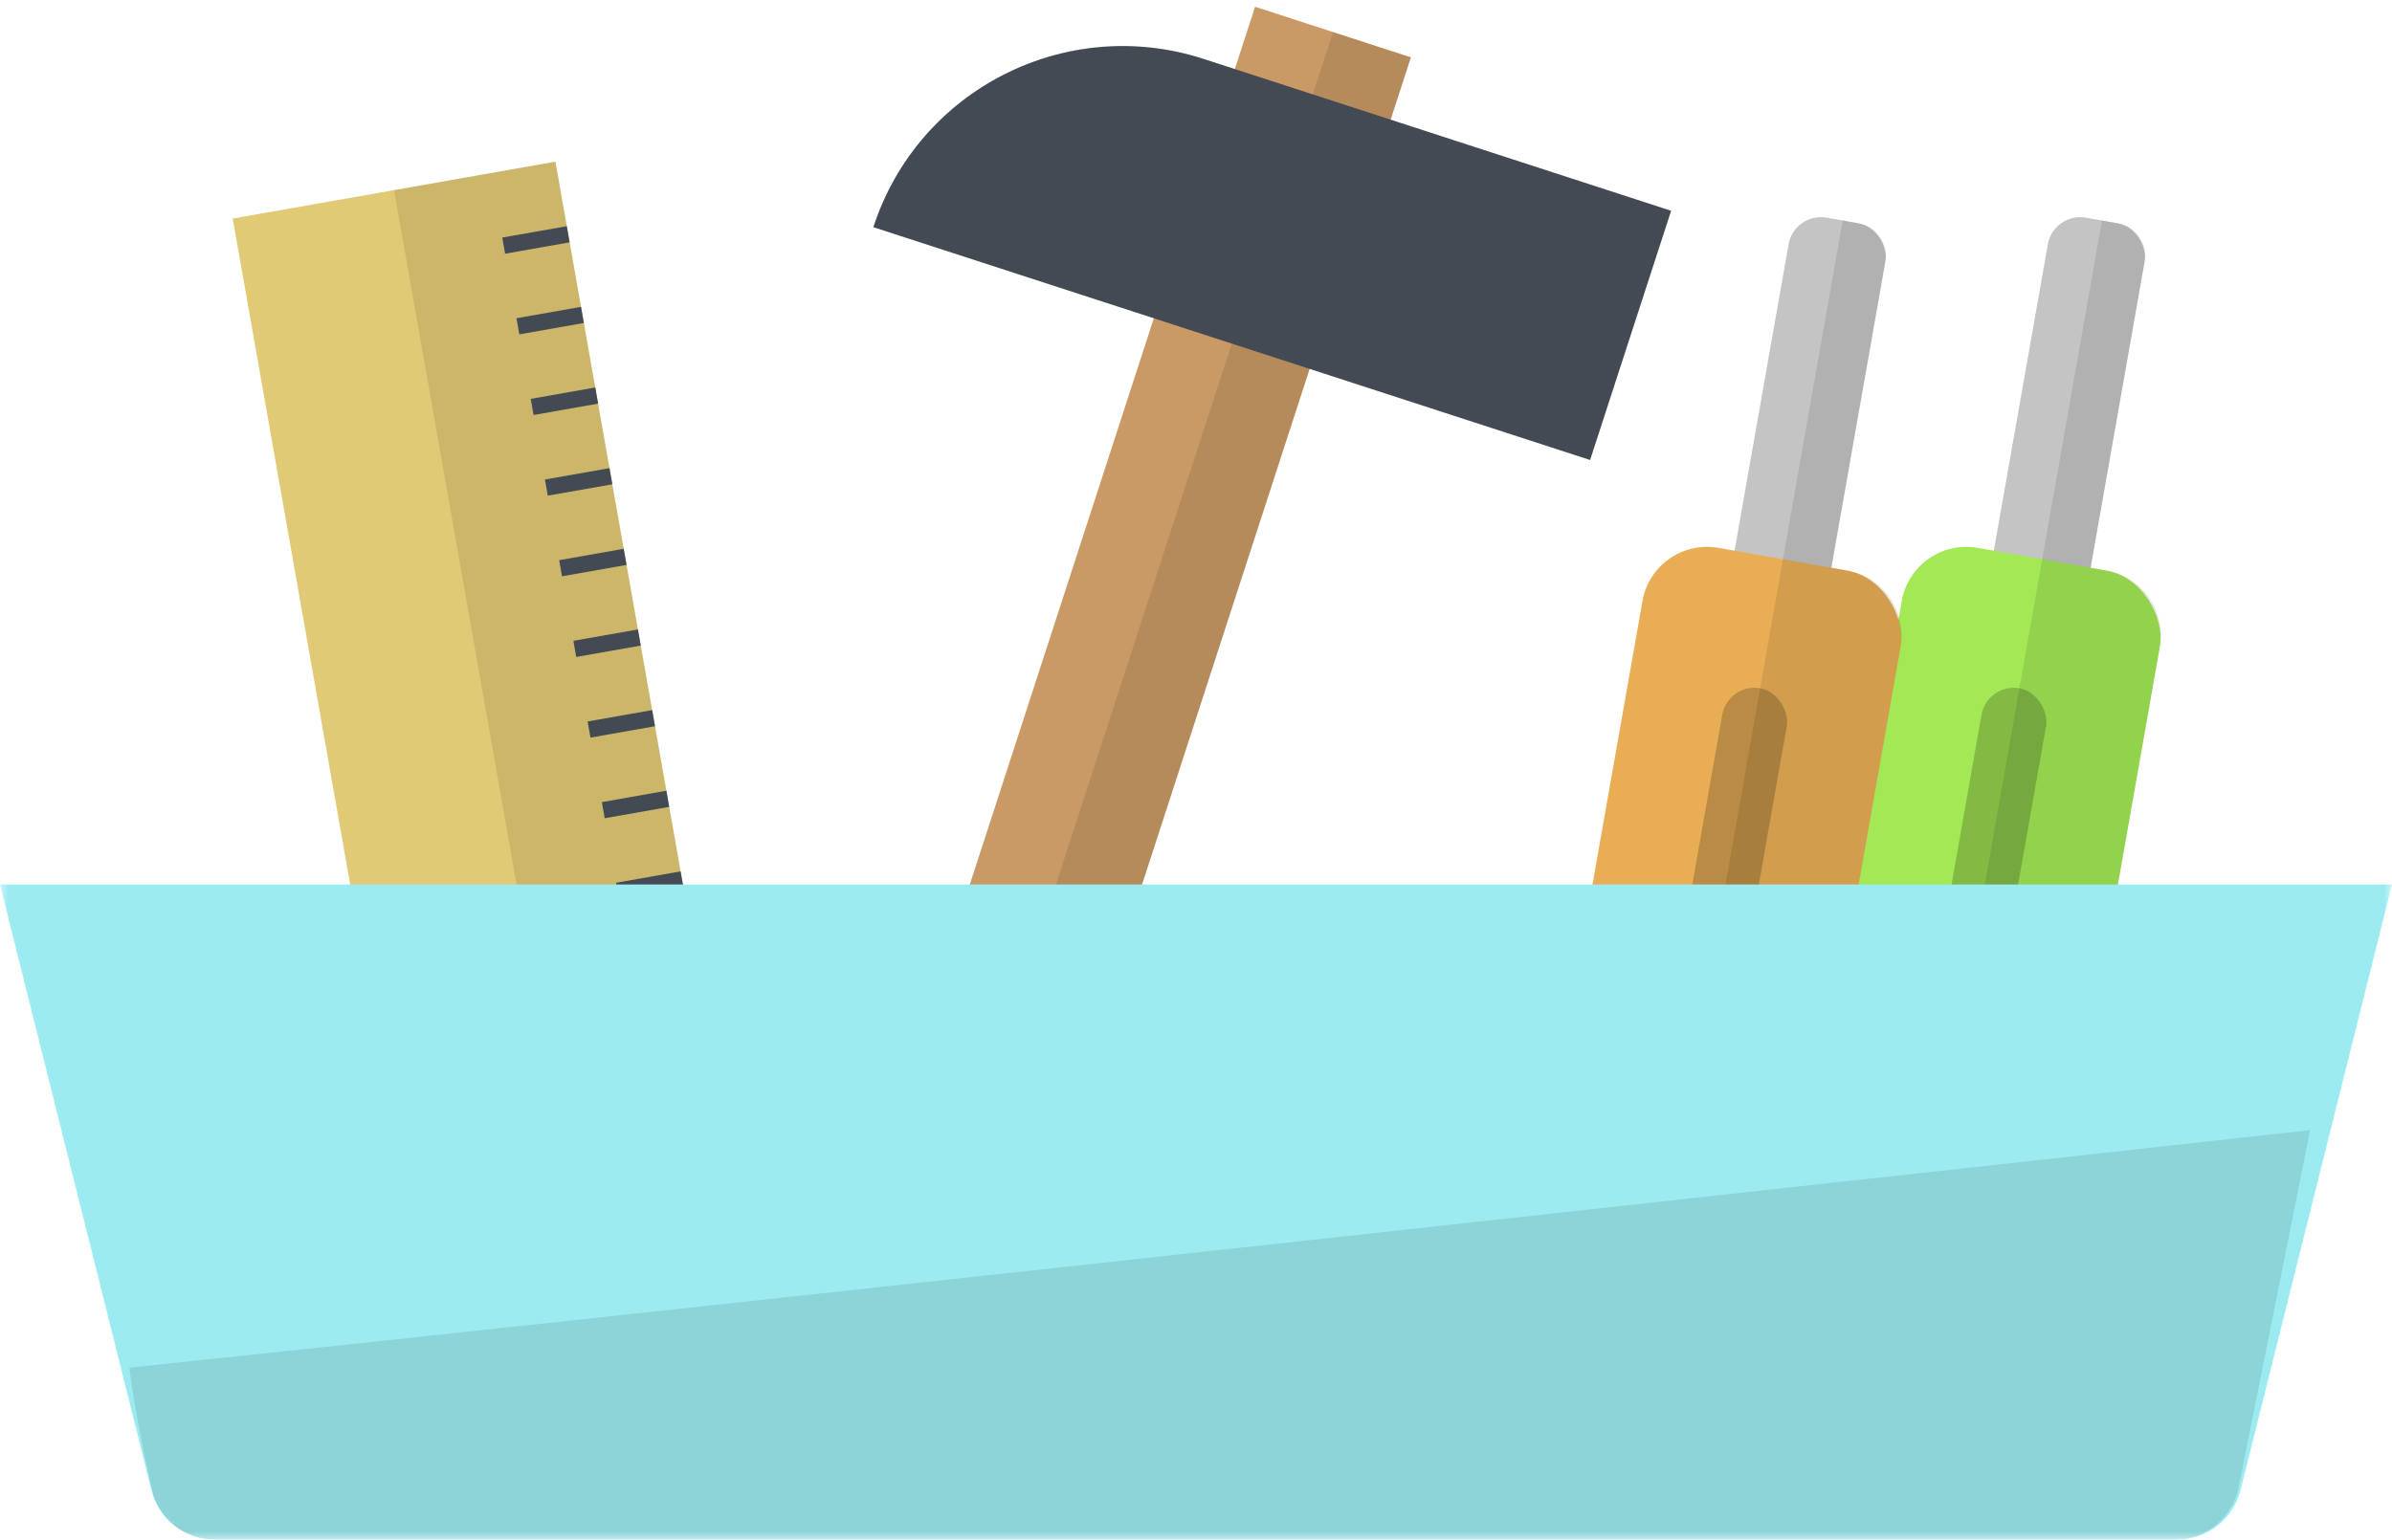 <svg width="146" height="94" viewBox="0 0 146 94" fill="none" xmlns="http://www.w3.org/2000/svg">
<mask id="mask0" mask-type="alpha" maskUnits="userSpaceOnUse" x="0" y="0" width="146" height="94">
<rect width="146" height="94" fill="#C4C4C4"/>
</mask>
<g mask="url(#mask0)">
<rect x="76.606" y="0.412" width="10" height="80" transform="rotate(18 76.606 0.412)" fill="#CA9A66"/>
<rect x="81.361" y="1.957" width="5" height="80" transform="rotate(18 81.361 1.957)" fill="black" fill-opacity="0.1"/>
<path d="M53.307 13.871C56.037 5.467 65.064 0.867 73.468 3.598L102 12.869L97.055 28.085L53.307 13.871V13.871Z" fill="#434A53"/>
<rect x="14.205" y="13.344" width="20" height="80" transform="rotate(-10 14.205 13.344)" fill="#E1CA76"/>
<rect x="24.053" y="11.607" width="10" height="80" transform="rotate(-10 24.053 11.607)" fill="black" fill-opacity="0.1"/>
<rect x="30.656" y="14.505" width="4" height="1" transform="rotate(-10 30.656 14.505)" fill="#434A53"/>
<rect x="31.524" y="19.429" width="4" height="1" transform="rotate(-10 31.524 19.429)" fill="#434A53"/>
<rect x="32.394" y="24.353" width="4" height="1" transform="rotate(-10 32.394 24.353)" fill="#434A53"/>
<rect x="33.262" y="29.277" width="4" height="1" transform="rotate(-10 33.262 29.277)" fill="#434A53"/>
<rect x="34.13" y="34.201" width="4" height="1" transform="rotate(-10 34.13 34.201)" fill="#434A53"/>
<rect x="34.998" y="39.125" width="4" height="1" transform="rotate(-10 34.998 39.125)" fill="#434A53"/>
<rect x="35.866" y="44.049" width="4" height="1" transform="rotate(-10 35.866 44.049)" fill="#434A53"/>
<rect x="36.734" y="48.973" width="4" height="1" transform="rotate(-10 36.734 48.973)" fill="#434A53"/>
<rect x="37.602" y="53.897" width="4" height="1" transform="rotate(-10 37.602 53.897)" fill="#434A53"/>
<rect x="38.471" y="58.821" width="4" height="1" transform="rotate(-10 38.471 58.821)" fill="#434A53"/>
<rect x="39.339" y="63.745" width="4" height="1" transform="rotate(-10 39.339 63.745)" fill="#434A53"/>
<rect x="40.207" y="68.669" width="4" height="1" transform="rotate(-10 40.207 68.669)" fill="#434A53"/>
<rect x="41.075" y="73.593" width="4" height="1" transform="rotate(-10 41.075 73.593)" fill="#434A53"/>
<rect x="41.943" y="78.517" width="4" height="1" transform="rotate(-10 41.943 78.517)" fill="#434A53"/>
<rect x="42.812" y="83.441" width="4" height="1" transform="rotate(-10 42.812 83.441)" fill="#434A53"/>
<rect x="125.342" y="12.943" width="6" height="30" rx="2" transform="rotate(10 125.342 12.943)" fill="#C4C4C4"/>
<path d="M128.297 13.463L129.282 13.637C130.369 13.829 131.096 14.866 130.904 15.954L126.042 43.529L123.087 43.008L128.297 13.463Z" fill="black" fill-opacity="0.1"/>
<rect x="116.771" y="32.755" width="16" height="40" rx="4" transform="rotate(10 116.771 32.755)" fill="#A2E955"/>
<path d="M124.649 34.144L128.589 34.839C130.764 35.223 132.217 37.297 131.833 39.473L126.277 70.987C125.893 73.162 123.818 74.615 121.643 74.231L117.703 73.537L124.649 34.144Z" fill="black" fill-opacity="0.1"/>
<rect x="121.291" y="41.675" width="4" height="30" rx="2" transform="rotate(10 121.291 41.675)" fill="black" fill-opacity="0.2"/>
<rect x="109.517" y="12.943" width="6" height="30" rx="2" transform="rotate(10 109.517 12.943)" fill="#C4C4C4"/>
<path d="M112.472 13.463L113.456 13.637C114.544 13.829 115.271 14.866 115.079 15.954L110.217 43.529L107.262 43.008L112.472 13.463Z" fill="black" fill-opacity="0.1"/>
<rect x="100.946" y="32.755" width="16" height="40" rx="4" transform="rotate(10 100.946 32.755)" fill="#E9AE55"/>
<path d="M108.824 34.144L112.763 34.839C114.939 35.223 116.392 37.297 116.008 39.473L110.451 70.987C110.068 73.162 107.993 74.615 105.818 74.231L101.878 73.537L108.824 34.144Z" fill="black" fill-opacity="0.1"/>
<rect x="105.466" y="41.675" width="4" height="30" rx="2" transform="rotate(10 105.466 41.675)" fill="black" fill-opacity="0.2"/>
<path d="M0 54H146L136.757 90.97C136.312 92.751 134.712 94 132.877 94H13.123C11.288 94 9.688 92.751 9.243 90.97L0 54Z" fill="#9BEBF0"/>
<path d="M141 69.001L136.643 90.785C136.269 92.655 134.627 94.001 132.72 94.001H13.111C11.281 94.001 9.684 92.76 9.282 90.975C8.787 88.779 8.171 85.802 7.899 83.5C41.5 80 141 69.001 141 69.001Z" fill="black" fill-opacity="0.1"/>
</g>
</svg>
